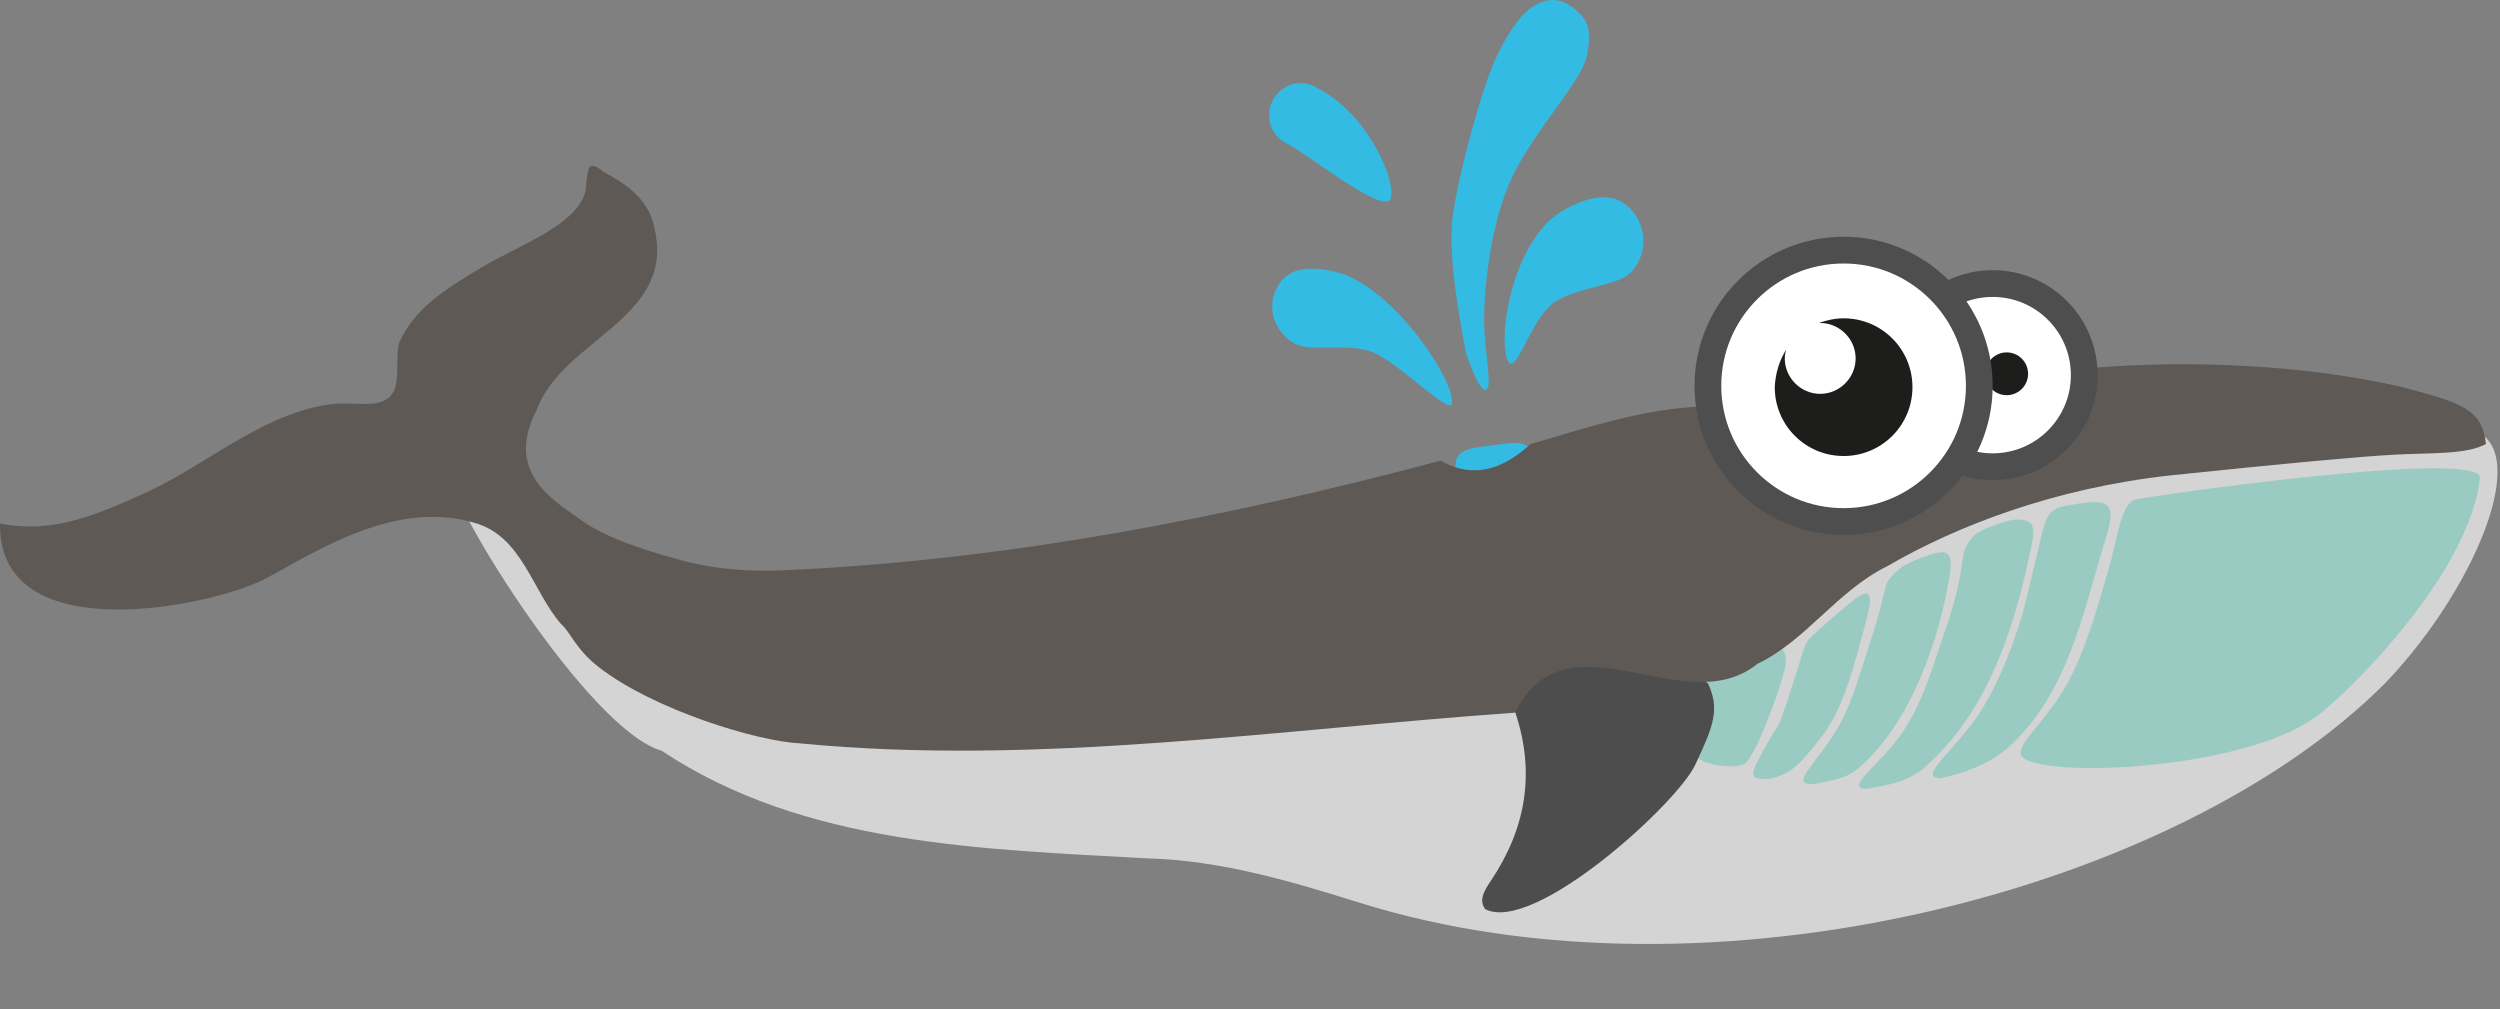 <?xml version="1.0" encoding="UTF-8" standalone="no"?>
<svg
   xmlns:dc="http://purl.org/dc/elements/1.1/"
   xmlns:cc="http://creativecommons.org/ns#"
   xmlns:rdf="http://www.w3.org/1999/02/22-rdf-syntax-ns#"
   xmlns:svg="http://www.w3.org/2000/svg"
   xmlns="http://www.w3.org/2000/svg"
   xmlns:sodipodi="http://sodipodi.sourceforge.net/DTD/sodipodi-0.dtd"
   xmlns:inkscape="http://www.inkscape.org/namespaces/inkscape"
   inkscape:version="1.0 (4035a4fb49, 2020-05-01)"
   sodipodi:docname="wal-hover.svg"
   id="svg99"
   version="1.1"
   viewBox="0 0 374 151"
   height="151"
   width="374">
  <rect x="0" y="0" width="374" height="151" fill="#808080" stroke="none"/>
  <sodipodi:namedview
     inkscape:current-layer="svg99"
     inkscape:window-maximized="1"
     inkscape:window-y="-8"
     inkscape:window-x="-8"
     inkscape:cy="96.522422"
     inkscape:cx="186.569"
     inkscape:zoom="4.2765074"
     showgrid="false"
     id="namedview101"
     inkscape:window-height="1377"
     inkscape:window-width="2560"
     inkscape:pageshadow="2"
     inkscape:pageopacity="0"
     guidetolerance="10"
     gridtolerance="10"
     objecttolerance="10"
     borderopacity="1"
     bordercolor="#666666"
     pagecolor="#ffffff" />
  <defs
     id="defs5">
    <clipPath
       id="a">
      <path
         id="path2"
         fill="#ffffff"
         transform="matrix(-0.966,0.259,-0.259,-0.966,7951.848,-8502.559)"
         d="M 25.9,73.028 40.211,0.652 c 0,0 6.843,-2.68 19.234,2.829 12.391,5.509 15.315,9.233 24.249,9.352 5.789,0.077 12.609,-0.188 18.971,-0.232 2.974,-0.021 6.032,0.021 8.575,0.219 7.223,0.562 18.605,12.171 18.605,12.171 L 105.157,54.4 82.215,69.082 Z" />
    </clipPath>
  </defs>
  <g
     id="g97"
     clip-path="url(#a)"
     opacity="0"
     transform="translate(-7807.526,8609.705)">
    <g
       id="g95"
       transform="translate(7819.302,-8542.705)">
      <g
         id="g61">
        <path
           id="path55"
           transform="translate(-16.686,-12.663)"
           d="M 49.714,69.228 C 50.064,53.416 25.472,33.039 48.314,18.281 71.156,3.523 81.336,22.5 81.336,22.5 l 2.815,10.89 c 0,0 -2.313,3.5 -1.371,5.183 -5.38,-1.483 -15.891,3.251 -0.036,21.517 16.161,18.624 8.081,54.11 1.407,71.325 -5.815,15 -10.827,36.641 -6.223,41.755 a 19.347,19.347 0 0 1 -8.537,2.518 c -26.353,1.4 -52.35,-0.351 -52.7,-33.026 -0.35,-32.675 32.675,-57.624 33.023,-73.434 z" />
        <path
           id="path57"
           fill="#ffe8bf"
           transform="translate(-26.264,-19.276)"
           d="M 64.1,135.017 C 67.56,98.524 89.219,88.825 94.988,78.962 97,75.532 96.8,71.862 92.322,66.7 76.468,48.433 86.98,43.7 92.359,45.183 a 1.385,1.385 0 0 0 0.316,0.44 c 1.137,0.908 8.891,13.731 15.544,33.576 a 184.672,184.672 0 0 1 8.346,37.045 C 119.58,142.212 106.954,168.86 87.508,179.78 81.5,183.316 59.31,185.493 64.1,135.017 Z" />
        <path
           id="path59"
           fill="#f2d7a2"
           transform="translate(-31.55,-19.276)"
           d="m 108.145,66 c 1.714,7.422 -2.457,10.015 -10.538,0.7 -15.854,-18.267 -5.342,-23 0.037,-21.519 a 1.334,1.334 0 0 0 0.316,0.44 c 0.878,0.708 8.475,12.961 10.185,20.379 z" />
      </g>
      <path
         id="path63"
         fill="#ffa01f"
         transform="rotate(-41,55.915,85.822)"
         d="m 115.646,66.509 c -1.81,1.133 -1.934,-5.8 -12.825,-8.957 -10.891,-3.157 -12.2,-9.512 -8.734,-12.487 3.466,-2.975 15.059,0.188 21.034,8.972 5.975,8.784 3.339,10.717 0.525,12.472 z" />
      <path
         id="path65"
         fill="#ffe1bf"
         transform="rotate(-41,54.926,92.958)"
         d="m 120.624,62.247 c -0.615,-0.147 -0.958,-1.5 -4.009,-3.618 -3.051,-2.118 -3.031,-3.108 -1.8,-2.922 1.231,0.186 4.494,2.406 5.709,4.44 1.215,2.034 1.055,2.329 0.1,2.1 z" />
      <path
         id="path67"
         transform="translate(-28.629,-30.582)"
         d="m 74.965,113.934 c 0,0 3.412,-10.374 7.493,-13.348 4.081,-2.974 33.928,7.294 23.764,46.559 -3.21,12.4 -6.128,-9.436 -13.8,-17.255 -7.672,-7.819 -12.233,-15.95 -17.457,-15.956 z" />
      <path
         id="path69"
         fill="#df8000"
         transform="translate(-27.481,-53.275)"
         d="m 84.714,216.445 c 0,0 20.705,-11.076 28.621,-2.078 7.916,8.998 -14,16.606 -29.231,11.763 -15.231,-4.843 -16.447,-2.769 -13.4,-8.3 3.047,-5.531 14.01,-1.385 14.01,-1.385 z" />
      <path
         id="path71"
         fill="#ffa01f"
         transform="translate(-23.299,-52.383)"
         d="m 66.021,213.7 c 0,0 24.469,-14.27 33.829,-2.671 9.36,11.599 -1.666,18.024 -20.685,16.978 -17.28,-0.95 -33.3,-5.39 -29.7,-12.522 3.6,-7.132 16.556,-1.785 16.556,-1.785 z" />
      <g
         id="g91"
         transform="translate(41.418,5.709)">
        <g
           id="g77"
           transform="translate(18.221,-0.739)">
          <path
             id="path73"
             fill="#ffffff"
             transform="translate(-93.264,-26.772)"
             d="m 103.187,27.979 a 8.722,8.722 0 1 1 -8.72,8.721 8.721,8.721 0 0 1 8.72,-8.721 z" />
          <path
             id="path75"
             fill="#ffc65f"
             transform="translate(-92.954,-26.461)"
             d="m 102.876,26.461 a 9.927,9.927 0 1 0 9.926,9.928 9.937,9.937 0 0 0 -9.926,-9.928 z m 0,17.442 a 7.516,7.516 0 1 1 7.518,-7.513 7.523,7.523 0 0 1 -7.518,7.51 z" />
        </g>
        <g
           id="g83">
          <path
             id="path79"
             fill="#ffffff"
             transform="translate(-68.987,-20.051)"
             d="M 69.792,33.929 A 13.079,13.079 0 1 0 82.872,20.852 13.077,13.077 0 0 0 69.792,33.929 Z" />
          <path
             id="path81"
             fill="#ffc65f"
             transform="translate(-68.779,-19.844)"
             d="M 82.664,19.844 A 13.883,13.883 0 1 0 96.548,33.723 13.9,13.9 0 0 0 82.664,19.844 Z m 0,26.162 A 12.278,12.278 0 1 1 94.942,33.724 12.3,12.3 0 0 1 82.664,46.006 Z" />
        </g>
        <path
           id="path85"
           transform="translate(-77.146,-29.462)"
           d="m 104.726,39.37 a 1.871,1.871 0 1 0 1.874,-1.87 1.868,1.868 0 0 0 -1.874,1.87 z" />
        <path
           id="path87"
           transform="translate(-70.71,-21.964)"
           d="M 78.2,36.741 A 6.557,6.557 0 1 0 84.753,30.19 6.553,6.553 0 0 0 78.2,36.741 Z" />
        <path
           id="path89"
           fill="#ffffff"
           transform="translate(-71.248,-22.278)"
           d="M 80.829,34.4 A 2.685,2.685 0 1 0 83.515,31.716 2.681,2.681 0 0 0 80.829,34.4 Z" />
      </g>
      <path
         id="path93"
         fill="#484848"
         transform="translate(-17.881,-30.998)"
         d="m 51.94,102.131 c 0,0 -21.665,40.208 -18.151,53.242 3.718,13.787 -4.115,20.4 -9.488,12.648 -10.323,-14.908 27.639,-65.89 27.639,-65.89 z" />
    </g>
  </g>
  <style
     type="text/css"
     id="style105">
	.st0{fill:#D4D4D4;}
	.st1{fill:#9ACBC2;}
	.st2{fill:#34BBE4;}
	.st3{fill:#4D4D4D;}
	.st4{fill:#5E5955;}
	.st5{fill:#FFFFFF;stroke:#4E4E4E;stroke-width:4;stroke-miterlimit:10;}
	.st6{fill:#1D1D1B;}
	.st7{fill:#34BBE4;fill-opacity:0;}
	.st8{fill:#3873B9;}
</style>
  <style
     type="text/css"
     id="style178">
	.st0{fill:#D4D4D4;}
	.st1{fill:#9ACBC2;}
	.st2{fill:#34BBE4;}
	.st3{fill:#4D4D4D;}
	.st4{fill:#5E5955;}
	.st5{fill:#FFFFFF;stroke:#4E4E4E;stroke-width:4;stroke-miterlimit:10;}
	.st6{fill:#1D1D1B;}
	.st7{fill:#3873B9;}
</style>
  <g
     transform="translate(0.002,0.019)"
     id="g220">
	<g
   id="g216">
		<path
   class="st0"
   d="m 99,112.3 c 21.3,14.2 48.1,14.7 72.8,16.1 10.8,0.3 21.3,3.4 31.5,6.6 52.6,16.5 122.6,-1.8 153.5,-32.8 14.3,-14.9 23.3,-37.8 11.1,-38.2 -17.9,0.9 -70.8,12.4 -73.8,9.5 -3.5,0 -39.9,17.1 -43.5,18 -7.2,7.9 -12.4,38.3 -22.7,42.5 -1.1,0.5 -2.5,1.7 -3.6,0.4 -0.8,-1 0.1,-2.2 0.6,-3.2 4.2,-7.4 7.7,-19 0.8,-25.8 -33.2,1.5 -66.5,8.3 -99.8,4.4 C 118.3,108.3 68,62.3 67.5,71.4 67.3,75.5 88.1,109.2 99,112.3 Z"
   id="path180" />

		<path
   class="st1"
   d="m 265.4,96.5 c 0,0 2.7,0 1.4,4.3 -1.2,4.3 -4.4,12.7 -5.9,13.5 -1.4,0.7 -5.9,0.2 -7.1,-1.1 -1.2,-1.3 -0.8,-13.3 -0.8,-13.3 z"
   id="path182" />

		<path
   class="st2"
   d="m 217.8,70.3 c 0.4,3.2 3.4,5.4 6.6,5 3.2,-0.4 5.4,-3.4 5,-6.6 -0.4,-3.2 -2.9,-2.5 -6.1,-2.1 -3.2,0.4 -6,0.5 -5.5,3.7 z"
   id="path184" />

		<path
   class="st3"
   d="m 255.5,102.2 c -5.4,-3.8 -32.6,-7 -28.8,4.4 3,9 1.6,17.3 -3.7,25.2 -0.8,1.2 -1.9,2.8 -0.8,4.2 7.3,3.7 28.7,-15.8 31.4,-21.6 2.8,-5.9 3.7,-8.4 1.9,-12.2 z"
   id="path186" />

		<path
   class="st4"
   d="m 83.9,93.3 c 1.5,1.3 2.2,3.8 5.7,6.5 8.1,6.3 23.6,11.1 30.2,11.4 35.3,3.4 71.3,-2.1 106.8,-4.6 8,-15.6 25.2,1.6 36.3,-7.3 7.3,-3.5 11.9,-10.9 19.4,-14.6 10.5,-6.1 25.1,-11.7 42.4,-13.6 17.3,-1.8 28,-2.8 33.5,-3.1 5.6,-0.3 10.8,0 13.7,-1.6 -0.6,-5.4 -3.9,-6.2 -12.9,-8.6 -14,-3.2 -31.3,-4 -45.6,-2.8 -7.3,5 -0.3,16.2 -16.7,15.1 -3.2,-0.3 -5.3,1.3 -7.5,3.2 -14.6,11.9 -28.9,3.2 -34.6,-12.5 -8.7,0.3 -17.3,3.2 -25.6,5.6 -4,3.6 -8.3,5.4 -13.5,2.5 -32,8.5 -64.7,14.9 -98.3,16.4 -4.9,0.2 -9.9,-0.1 -14.9,-1.4 -3.7,-1 -11,-3 -15.2,-6 C 83.1,75 75.3,70.8 80.3,61.3 84,50.9 100.8,47.7 98,34.6 97.3,30.1 94.2,27.8 90.3,25.7 87.7,23.5 88,25.8 87.7,27.3 87.9,33.1 77.9,36.5 72.2,39.9 66.5,43.3 62,46.1 59.7,51.3 59,54.1 60.2,58 58,59.6 56.1,61 52.6,60.1 49.9,60.4 39.6,61.6 31.4,69.2 22.2,73.5 14.7,76.9 8.1,79.9 0,78.3 c -0.3,19.3 32.4,12.3 40,8.1 7.6,-4.1 19.3,-11.7 31,-8.2 7.1,2 8.6,10.1 12.9,15.1 z"
   id="path188" />

		<circle
   class="st5"
   cx="298.1"
   cy="56.1"
   r="13.7"
   id="circle190" />

		<circle
   class="st6"
   cx="300.2"
   cy="55.9"
   r="3.2"
   id="circle192" />

		<circle
   class="st5"
   cx="275.8"
   cy="57.7"
   r="20.3"
   id="circle194" />

		<path
   class="st6"
   d="m 267.2,52.3 c -0.1,0.4 -0.2,0.8 -0.2,1.3 0,2.9 2.4,5.3 5.3,5.3 2.9,0 5.3,-2.4 5.3,-5.3 0,-2.9 -2.4,-5.3 -5.3,-5.3 -0.1,0 -0.1,0 -0.2,0 1.1,-0.4 2.4,-0.7 3.7,-0.7 5.7,0 10.3,4.6 10.3,10.3 0,5.7 -4.6,10.3 -10.3,10.3 -5.7,0 -10.3,-4.6 -10.3,-10.3 0.1,-2.1 0.7,-4 1.7,-5.6 z"
   id="path196" />

		<path
   class="st2"
   d="m 234.3,31.2 c -8.5,4.4 -10.6,21.2 -8.4,23.2 1.6,0.1 3.4,-7.4 7.1,-9.5 3.7,-2.1 9,-2.2 10.9,-4.1 2.6,-2.6 2.6,-6.9 0,-9.6 -2.6,-2.7 -6.2,-1.8 -9.6,0 z"
   id="path198" />

		<path
   class="st2"
   d="m 199.6,40.6 c 8.9,1.9 18.9,17.6 17.5,20 -1.4,0.5 -8.7,-7.2 -12.5,-8.2 -3.9,-1 -8.7,0.2 -10.9,-1 -3.1,-1.7 -4.3,-5.5 -2.6,-8.5 1.6,-3 4.9,-3.1 8.5,-2.3 z"
   id="path200" />

		<path
   class="st2"
   d="m 190.3,15.2 c -1.1,2.4 -0.1,5.2 2.3,6.3 2.4,1.1 14.3,10.6 15.4,8.3 1.1,-2.3 -3.3,-13.1 -11.4,-16.9 -2.3,-1.2 -5.2,-0.1 -6.3,2.3 z"
   id="path202" />

		<path
   class="st2"
   d="m 227.6,2.5 c -1.8,2 -3.7,5.4 -5.1,9.4 -1.4,4 -4.3,14 -5.2,20.6 -0.9,6.7 2.1,20.6 2.1,20.6 0,0 1.8,5.3 2.8,5.2 1,-0.1 0.3,-3 -0.1,-8.4 -0.4,-5.4 0.8,-16.6 4.2,-23.6 3.4,-7 10.4,-14.3 11.1,-18 0.7,-3.7 0.4,-5.4 -2.4,-7.4 -2.8,-2 -5.7,-0.4 -7.4,1.6 z"
   id="path204" />

		<path
   class="st1"
   d="m 371,71.4 c 0,0 -0.2,6.1 -6.4,15.6 -6.2,9.5 -15.1,18.1 -18.4,20.4 -11.7,8.2 -43.1,9.1 -43.9,5.4 -0.4,-1.7 4.1,-5.3 7.1,-10.8 3.3,-6.2 5.2,-14.3 6,-16.7 1.4,-4.7 1.8,-10 4.1,-10.6 1.4,-0.4 51.1,-7.6 51.5,-3.3 z"
   id="path206" />

		<path
   class="st1"
   d="m 303.1,89.8 c -1.4,5.5 -4,12.4 -7.2,17.2 -3.5,5.2 -9.1,9.3 -5.7,9.4 3.5,-0.6 7.6,-2.3 10,-4.4 9.4,-8.2 11.6,-21.3 14.9,-31.7 1.4,-4.7 0.7,-5.7 -4,-5 -1,0.2 -3.2,0.4 -4,1.1 -1.4,1.1 -1.4,2.7 -4,13.4 z"
   id="path208" />

		<path
   class="st1"
   d="m 291,94.3 c -1.9,5.3 -3.1,10.3 -6.3,15.1 -3.5,5.2 -9,8.5 -5.5,8.6 3.5,-0.6 6.3,-1.1 8.7,-3.2 9.4,-8.2 13.3,-20.6 15.6,-31.3 0.9,-4.1 1.4,-5.8 -1.8,-5.8 -1,-0.1 -5.5,1.5 -6.3,2.3 -2.9,3.1 -0.6,3.2 -4.4,14.3 z"
   id="path210" />

		<path
   class="st1"
   d="m 279.6,96.6 c -1.6,4.8 -2.6,9.2 -5.5,13.6 -3.2,4.8 -6.2,7.2 -2.8,7.1 3.4,-0.7 5.1,-0.8 7.3,-2.9 7.3,-6.7 11.4,-18.4 13,-27.9 0.7,-4 -0.2,-4.5 -3.2,-3.4 -1.3,0.4 -3.6,1.3 -4.4,2.1 -2.8,2.6 -1.1,1.5 -4.4,11.4 z"
   id="path212" />

		<path
   class="st1"
   d="m 267.5,104.5 c -1.6,4.8 -1,3 -3,6.5 -2.8,5 -3.2,5.6 0.2,5.5 3.4,-0.7 4.8,-2.6 6.8,-5 3,-3.7 4.5,-6.6 7.1,-16.5 0.8,-3 2.3,-7.5 -0.4,-5.9 -1.3,0.8 -5.2,4.3 -6,5 -2.8,2.7 -1.4,0.4 -4.7,10.4 z"
   id="path214" />

	</g>

	<path
   class="st7"
   d="m 346.2,140 c 0,0 -42.6,-12.4 -57.9,-12.6 -15.3,-0.2 -27.5,1.1 -33.9,2.7 -6.4,1.6 -30.6,4.7 -41.5,3.3 -10.9,-1.3 -25.9,-1.8 -27.7,-0.7 -1.8,1.1 -6.9,18.2 -6.9,18.2 l 147,-2.2 z"
   id="path218" />

</g>
</svg>
